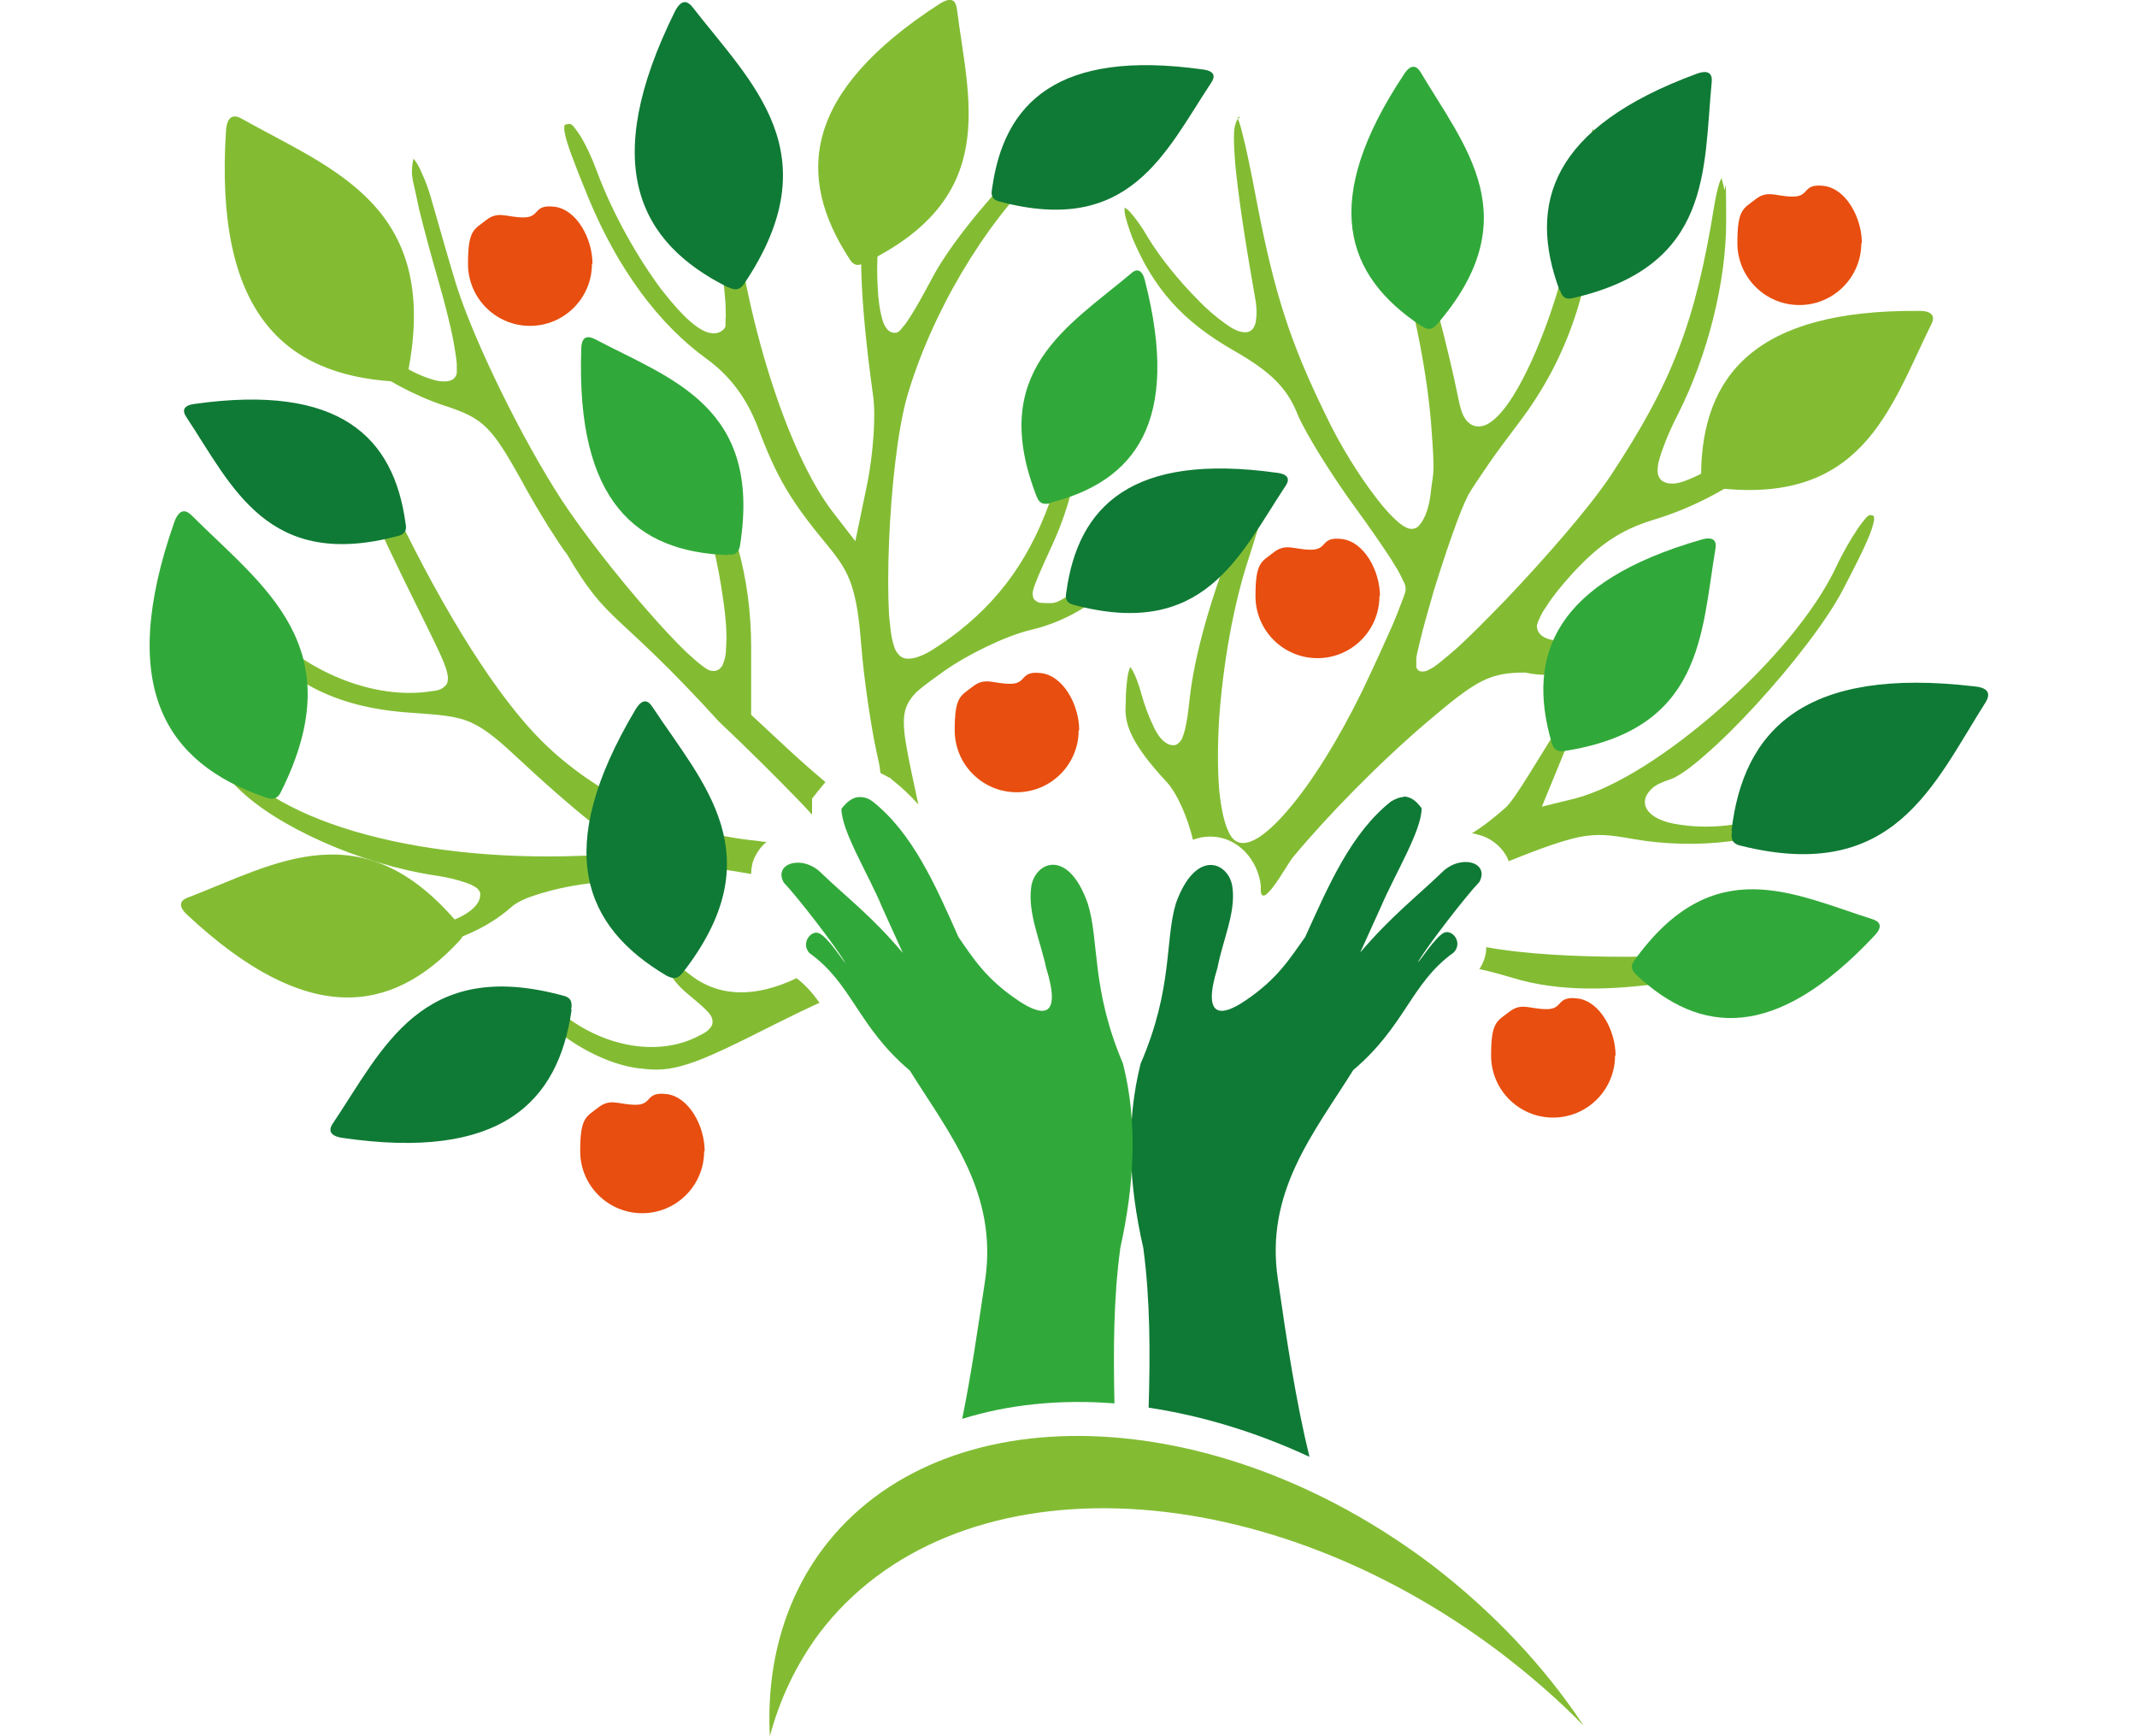 <?xml version="1.0" encoding="UTF-8"?>
<svg id="Calque_1" data-name="Calque 1" xmlns="http://www.w3.org/2000/svg" version="1.1" viewBox="0 0 400 325">
  <g id="g1322">
    <path id="path1091" d="M262.7,149.2c-.7,0-1.4.3-2.3.8-7.5,5.9-11.7,15.7-16.1,25.4-2.8,3.9-5.1,7.8-11.2,11.9-4.4,3-8.2,3.5-5.2-6.2,1-5.2,3.4-10.2,2.8-14.9-.5-4.7-6.8-7.7-10.6,2.9-2.1,7-.5,15.9-6.6,30-2.8,11.1-2.2,22.7.5,34.5,1.3,9.7,1.3,19.8,1,29.9,10,1.5,20.2,4.6,30.1,9.2-2.5-10.2-4.3-22-5.9-33.2-2.5-16.4,6.8-27.5,14.1-39.2,9.8-8.3,10.8-16.3,18.8-22,1.8-1.9-.3-4.4-1.8-3.7-1.6.7-4.7,5.6-4.9,5.5,1.8-3.1,9-12.4,11.5-15,2-3.7-3.5-5.3-7-1.8-4.9,4.7-9.5,8.2-15.3,15l3.9-8.6c2.6-6.1,7.6-14.2,7.6-18.4-1-1.4-2.1-2.2-3.4-2.2ZM214.7,276.3c0,1.1,0,2.2-.1,3.3l35,6.9c-.3-.6-.5-1.3-.8-1.9-11.4-4.6-22.9-7.4-34.1-8.3Z" fill="#0f7a35" stroke-width="0"/>
    <path id="path1174" d="M160.9,149.2c-1.3,0-2.4.9-3.4,2.2,0,4.2,5.1,12.3,7.6,18.4l3.9,8.6c-5.8-6.9-10.4-10.3-15.3-15-3.5-3.5-9-1.8-7,1.8,2.5,2.6,9.7,11.9,11.5,15-.2,0-3.2-4.8-4.9-5.5-1.4-.7-3.5,1.8-1.8,3.7,8,5.7,9,13.7,18.8,22,7.3,11.7,16.5,22.8,14.1,39.2-1.3,8.6-2.6,17.7-4.3,26,8.6-2.7,18.3-3.7,28.5-2.9-.2-9.8-.2-19.6,1.1-29.1,2.6-11.8,3.3-23.4.5-34.5-6-14.1-4.4-23-6.6-30-3.8-10.7-10.1-7.6-10.6-2.9-.6,4.8,1.7,9.8,2.8,14.9,3,9.7-.7,9.2-5.2,6.2-6.1-4.1-8.5-8-11.2-11.9-4.3-9.7-8.6-19.5-16.1-25.4-.8-.6-1.6-.8-2.3-.8ZM208.9,276c-12.1-.3-23.4,1.8-33.1,6-.5,1.6-1.1,3.1-1.7,4.5l35-6.9c0-1.2,0-2.5-.1-3.7Z" fill="#31a93a" stroke-width="0"/>
    <path id="path5177" d="M232.2,21.8s0,0,0,0c-.1.1-.4.3-.6.6-.1.1-.5.9-.6,2.2-.1,1.4,0,3.3.2,6,.5,5.3,1.6,13.1,3.6,24.4.4,2,.5,3.6.3,4.8,0,.6-.2,1.1-.5,1.6-.3.5-.9.8-1.5.8-1.3,0-2.5-.7-4-1.8-1.5-1.1-3.2-2.5-4.9-4.3-3.4-3.4-7-7.8-9.3-11.6-1.2-2.1-2.4-3.7-3.2-4.6-.4-.5-.8-.8-1.1-1,0,0,0,0-.1,0,0,.2,0,.4,0,.7.1,1,.6,2.6,1.4,4.8,4,9.6,9.4,15.7,19,21.2,7,4,10,7,12,12,1.3,3.2,6.4,11.5,11.2,18,2.4,3.3,4.6,6.5,6.3,9.1.8,1.3,1.5,2.4,1.9,3.3s.4.8.6,1.2c.1.3.2.6.2,1s0,.6-.2,1c-.1.4-.3.9-.5,1.4-.4,1.1-1,2.6-1.7,4.3-1.5,3.4-3.5,7.8-5.7,12.4-4.5,9.2-9.5,17.2-13.9,22.3-2.2,2.6-4.2,4.4-5.9,5.4-.9.5-1.7.8-2.6.8-.9,0-1.7-.5-2.2-1.3-1.2-1.9-1.8-4.9-2.2-8.7-.3-3.8-.3-8.4,0-13.3.7-9.9,2.6-21.1,5.5-29.9,1.3-4,2.4-7.7,3.1-10.4.3-1.4.6-2.5.7-3.3,0-.3,0-.5,0-.7,0,0-.2,0-.3.2-.5.3-1.2,1.1-1.9,2.3-1.5,2.3-3.3,5.9-5,10.1-3.4,8.5-6.7,19.6-7.6,27.8-.4,3.9-.8,6.1-1.4,7.5-.1.3-.3.6-.6.9-.3.3-.6.5-1,.5-.8,0-1.3-.3-1.8-.7-.9-.7-1.6-1.9-2.3-3.5-.7-1.5-1.4-3.4-1.9-5.2-.6-2.2-1.2-3.7-1.7-4.6-.2-.3-.4-.6-.5-.7,0,0,0,0,0,.2-.1.3-.3.8-.4,1.4-.2,1.3-.4,3.2-.4,5.6-.3,3.7,1.3,7.5,7.6,14.3,2,2.1,4,6.7,5,10.9,1-.4,2.1-.6,3.2-.6,5.4,0,9,4.6,9.5,9.2-.4,5.8,4.8-3.8,5.9-5.2,6.3-7.6,16-17.6,25.4-25.6,4.6-3.9,7.5-6.2,10.1-7.5,2.6-1.3,4.9-1.6,8.1-1.6,6.9,1.5,11.2-1.3,16.5-3.3,3.3-1.2,7.5-3.7,10.7-6.1,1.6-1.2,3-2.4,4-3.4.5-.5.9-1,1.1-1.3.2-.4.3-.6.3-.7,0-1-.3-1.2-.7-1.3-.4,0-1.1.2-1.7,1.2-1,1.7-3.1,3-5.7,4.3-2.6,1.3-5.7,2.4-8.7,3.2-3,.8-6,1.4-8.4,1.4-1.2,0-2.3,0-3.1-.3-.9-.3-1.7-.8-2-1.7-.3-.8,0-1.3.3-2,.3-.7.7-1.5,1.3-2.3,1.1-1.8,2.8-3.9,4.7-6,5.1-5.6,9.2-8.4,15.4-10.3,15.8-4.7,31.4-17.4,37.7-30.5.8-1.6,1.2-3,1.4-4.1.2-.9,0-1.5,0-1.7,0,0-.1,0-.2.1-.5.3-1.3,1.1-2.2,2.5-4.5,6.8-12.7,14.7-20.1,20.1-3.7,2.7-7.1,4.9-9.9,6-1.4.6-2.5.9-3.6.8-.5,0-1-.2-1.5-.5-.4-.3-.7-.8-.8-1.4-.1-.6,0-1.2.1-1.9.2-.7.4-1.6.8-2.6.7-2,1.7-4.3,2.9-6.6,5.5-10.9,9-24.7,9-36s-.2-4.7-.4-6.2c-.1-.7-.3-1.3-.4-1.7,0-.1,0-.2-.1-.3,0,0,0,.2-.1.3-.4.8-.8,2.4-1.2,4.7-3.5,21.9-7.9,33.3-19.4,50.7-3.9,5.9-12.1,15.3-19.6,23.2-3.8,3.9-7.3,7.5-10.1,9.9-1.4,1.2-2.6,2.2-3.5,2.8-.5.3-.9.5-1.3.7-.2,0-.4.1-.7.1-.3,0-.6,0-.9-.3-.2-.2-.3-.5-.3-.6,0-.2,0-.3,0-.5,0-.3,0-.7,0-1.1.1-.8.4-1.9.7-3.2.6-2.6,1.6-6,2.6-9.5,2.2-7.1,4.8-14.7,6.4-17.8.6-1.1,1.9-3,3.6-5.5,1.7-2.5,3.9-5.4,6-8.2,9.1-12,13.8-26,14.4-43.4.2-4.3,0-7.5-.2-9.6-.1-.9-.2-1.5-.4-1.9-.2.5-.5,1.2-.8,2.2-.6,2.1-1.2,5.4-1.8,9.7-1.7,13.1-6.2,26.6-10.6,35-2.2,4.2-4.4,7.2-6.6,8.4-1.1.6-2.5.6-3.4-.2-1-.8-1.5-2.1-1.9-4-2.3-11.3-5.5-23-8.5-31.7-1.5-4.3-3-7.9-4.3-10.3-.6-1.2-1.2-2.1-1.7-2.6-.2-.2-.4-.4-.5-.4-.5.2-.7.3-.7.3,0,0-.1.4,0,1.4.4,2.1,1.7,6.7,4.4,16,3.3,11.4,5.4,22.7,6.1,31.8s.4,8.5,0,11.7c-.3,3.2-1,5.6-2.4,7.1-.5.5-1.3.6-1.9.4s-1.2-.6-1.8-1.1c-1.2-1-2.7-2.6-4.2-4.6-3.1-4-6.7-9.7-9.5-15.6-6.6-13.5-9.5-22.6-12.7-39-1.3-6.9-2.2-11.2-2.9-13.8-.3-1.3-.6-2.1-.8-2.6,0,0,0-.2-.1-.2h0ZM201.7,22.6s0,0,0,0c-.1,0-.4,0-.7.2-.7.3-1.7.9-2.8,1.8-2.3,1.7-5.3,4.4-8.3,7.6-6.1,6.3-12.7,14.5-15.6,20.2-1.4,2.6-2.7,5-3.8,6.7-.6.9-1,1.6-1.5,2.1-.2.3-.4.5-.6.7-.2.2-.4.4-.9.4-.7,0-1.3-.4-1.6-.9-.4-.5-.6-1.1-.8-1.8-.4-1.4-.7-3.4-.8-5.6-.3-4.5,0-10.1,1-15.1.6-2.8,1-5.5,1.2-7.5.1-1,.2-1.8.2-2.4,0-.3,0-.5,0-.6-.2-.2-.3-.2-.4-.1-.2,0-.6.3-1,.9-.9,1.2-1.9,3.7-2.9,7.3-1.9,6.7-1.6,18.6,1,37.4.6,3.9,0,11.1-1,16.3l-2.3,11.1-4.1-5.3c-8.7-11.2-16.7-36.8-19-60.1-.4-4.2-.9-7.2-1.4-8.9-.3-.9-.5-1.5-.8-1.8-.2-.3-.3-.3-.4-.3-.4,0-.5,0-.8.7-.3.7-.5,1.9-.5,3.8,0,3.7.5,9.6,1.7,18.2.5,3.5.8,6.7,1,9.2,0,1.2.1,2.3,0,3,0,.4,0,.7,0,1,0,.3,0,.5-.4.9-.7.7-1.7.8-2.6.6-.9-.2-1.8-.7-2.7-1.4-1.9-1.4-4-3.8-6.3-6.7-4.4-5.9-9.1-14.1-12.1-22.2-1-2.7-2.1-5-3.1-6.6-.5-.8-1-1.4-1.3-1.8-.4-.4-.7-.4-.5-.4-.7,0-1,.1-1.1.2,0,0-.2.4,0,1.4.3,1.9,1.8,5.8,4.5,12.4,5.5,13.2,13.1,23.5,22.1,30,4.4,3.2,7.5,7.4,9.6,12.9,3.5,9.3,6.1,13.7,13,22,2.2,2.7,3.6,4.7,4.5,7.5.9,2.7,1.4,6,1.8,11.1.5,6.5,1.9,15.7,2.9,20.2.3,1.3.6,2.6.7,3.8.6.3,1.2.6,1.7.9h.2c0,.1.2.3.2.3,1.8,1.4,3.5,3,5,4.7-2-9.4-3.1-13.9-2.6-17,.3-1.7,1.1-2.9,2.3-4.1,1.2-1.1,2.8-2.2,5-3.8,4.5-3.2,11.7-6.7,16.4-7.8,5.5-1.3,10.4-4,14-7.3,3.6-3.3,5.7-7.1,5.7-10.5s0,0,0-.1c0,0,0,0-.1,0-.9.6-2.7,2.3-5.4,5.1-2,2.1-4.1,4-5.9,5.4-.9.7-1.8,1.3-2.5,1.7-.7.4-1.3.7-2.1.7s-1.5,0-2.2-.1c-.3-.1-.8-.4-1-.7-.2-.4-.2-.8-.2-1.2.1-.8.5-1.7,1.1-3.2.6-1.4,1.5-3.4,2.7-6,2.1-4.6,3.6-9.6,4.2-13.4.3-1.9.4-3.5.3-4.5,0-.5-.2-.9-.3-1.1,0,0,0,0,0,0,0,0-.1.1-.2.2-.3.4-.7,1.1-1.1,2-.9,1.7-1.9,4.2-2.8,7-3.9,12-10,20.7-19.5,27.6-2.4,1.7-4.2,2.9-5.7,3.4-.8.3-1.4.4-2.1.4-.7,0-1.3-.3-1.7-.8-.7-.7-.9-1.6-1.2-2.8-.3-1.3-.4-2.8-.6-4.7-.2-3.7-.2-8.4,0-13.4.4-10,1.6-21.1,3.4-27.4,4.5-15.4,14.3-32.1,25-42.3,3.3-3.1,5.4-5.4,6.5-6.9.5-.8.8-1.3.8-1.7,0-.3,0-.4,0-.5h0ZM166.3,28h0s0,0,0,0c0,0,0,0,0,0,0,0,0,0,0,0h0ZM77.4,29.7c-.1.4-.3,1.3-.3,2.6,0,.3.1,1.3.4,2.5s.6,2.8,1,4.6c.9,3.6,2.1,8.1,3.4,12.6,1.3,4.5,2.4,8.8,3,12,.3,1.6.5,3,.6,4.1,0,.5,0,1,0,1.4,0,.4,0,.7-.4,1.2-.5.6-1.3.7-2.1.7-.8,0-1.6-.2-2.5-.5-1.9-.6-4.1-1.7-6.6-3.2-4.9-2.9-10.5-7.3-14.8-11.8-2.6-2.8-4.9-4.9-6.7-6.4-1.4-1.1-2.6-1.8-3.2-2.1,0,.1,0,.3.1.4.4,1.1,1.6,3.1,3.6,5.8,7.5,10,19.1,18.6,30.2,22.3,3.7,1.2,6,2.2,8,4.2,2,2,3.7,4.8,6.5,9.8,1.6,3,3.4,6,5,8.6,1.6,2.5,2.9,4.5,3.5,5.2,7.9,13.5,8.9,9.9,28.5,31.4h0c5.6,5.3,10.6,10.3,14.3,14.1,1.2,1.2,2.2,2.3,3.1,3.3,0-.4,0-.8,0-1.2v-1.8s1.1-1.4,1.1-1.4c.4-.5.9-1.1,1.4-1.7-1.9-1.6-4.2-3.6-6.7-5.9l-7.2-6.7v-12.6c0-13-3.2-24.7-10.7-38.4-2.2-4.1-4.4-6.8-5.3-7.4,0,.4,0,1.2.3,2.3.2.9.9,3,1.9,5.6,1,2.6,2.2,5.6,3.4,8.5,2.4,5.7,4.3,13.9,5.2,20.7.5,3.4.7,6.5.5,8.8,0,1.1-.2,2.1-.5,2.8-.1.4-.3.7-.6,1-.3.3-.7.5-1.2.5-.9,0-1.4-.4-2.2-1-.8-.6-1.7-1.4-2.8-2.4-2.1-2-4.7-4.8-7.5-8-5.6-6.4-11.8-14.3-15.9-20.5-7.5-11.5-16.5-29.9-19.8-40.4-1-3.2-2.9-9.9-4.4-15.1-.6-2.3-1.3-4.2-2-5.7-.6-1.5-1.3-2.5-1.7-2.9,0,0,0,0,0,0h0ZM66.2,80.2c-.1.1-.5.4-.9.8-.2.2-.4.8-.2,2.2.2,1.4.8,3.4,1.8,6,2,5.3,5.6,13.1,11.1,24.2,3.4,6.9,5.2,10.4,5.7,12.5.1.5.2,1,.1,1.5,0,.5-.3.9-.7,1.2-.7.6-1.5.7-2.4.8-12.1,1.9-27.1-5.2-34.5-16.2-1-1.5-2.2-2.9-3.3-3.9-.5-.5-1-.9-1.4-1.1-.4-.2-.7-.3-.7-.3-.7,0-1.1.1-1.1.1,0,0,0,.2.1.5.4,1.2,2.1,3.8,5.2,8,8,10.9,17.4,15.9,31.7,16.9,5.7.4,8.8.6,11.6,1.9,2.8,1.3,5.2,3.4,9.6,7.5,4.9,4.6,11.2,10,13.8,11.9l6.9,5.1-9.9.4c-15.8.6-30.6-1.1-42.4-4.6-11.8-3.5-20.7-8.8-24.7-15.5-.8-1.4-1.6-2.5-2.2-3.2-.6-.7-1.1-1-1.3-1.1,0,0,0,0,0,0-.1.3-.3,1-.3,2.1s.1.8.5,1.4c.3.7.8,1.5,1.4,2.4,1.2,1.8,2.9,3.9,4.8,5.8,7.2,7.2,23,14.3,37.1,16.4,2.1.3,4.1.8,5.5,1.3.7.2,1.3.5,1.8.8.2.1.5.3.6.5.2.2.4.5.4.9,0,1.4-1,2.5-2.3,3.4-1.3.9-3.2,1.7-5.4,2.3-4.4,1.3-10.3,2.1-16.5,2-3.1,0-5.7,0-7.7.2-1.8.2-3.1.4-3.7.7.6.3,1.7.8,3.5,1.3,12.9,3.4,29.3.2,37.9-7.5,1.1-1,3-1.8,5.3-2.5,2.3-.7,4.9-1.3,7.5-1.7,4.9-.6,11.5-1.9,14.5-2.7,3.7-1.1,8-1,17.6.7,0-1.1.2-2.2.7-3.2.6-1.2,1.3-2.1,2.2-2.8-.5,0-1.1-.1-1.7-.2-15.9-1.5-30.5-8.9-40.3-18.6-8.3-8.2-18.1-23.7-27.4-43-4.3-9-6.4-13.4-7.6-15.1-.3-.4-.5-.6-.6-.7h0ZM349.9,96.4c.1,0-.2.1-.6.5-.4.5-1,1.2-1.6,2.1-1.2,1.8-2.7,4.3-4,7.1-4,8.5-12.4,18.3-21.7,26.5-9.3,8.2-19.5,14.9-27.3,16.9l-6.1,1.5,4.6-11.2c6.3-19.6-7.6,7.8-11.3,11.3-1.9,1.7-4,3.4-6.4,4.9.5,0,.9.2,1.4.3,1.9.5,4,1.9,5.2,4.2.1.2.2.5.3.7,6.2-2.5,10-3.8,13.1-4.5,3.5-.7,6-.4,9.9.3,12.2,2.2,25.5.5,33.7-4.2,3.7-2.2,8.4-6.2,12.1-10.2,1.9-2,3.5-3.9,4.6-5.6,1.1-1.6,1.7-3.1,1.7-3.5s-.1-.9-.2-1.1c0,0-.2,0-.5.2-1.1.7-3.4,2.9-6.5,6.7-9.6,11.5-23.9,17.3-36.9,14.9-1.6-.3-2.9-.8-3.8-1.4-.9-.6-1.6-1.4-1.7-2.4-.1-1,.4-1.9,1.2-2.7s2-1.3,3.5-1.8c1.3-.4,3.8-2.1,6.7-4.7,2.9-2.5,6.2-5.8,9.5-9.4,6.6-7.2,13.2-15.7,16.2-21.5,3.3-6.3,5.1-10.1,5.6-12.1.3-1,.2-1.5.1-1.6,0,0-.2-.2-.8-.2h0ZM343.4,173c-.4,0-.8,0-1.4.2-1.5.3-3.7,1-6.4,2.1-6.1,2.5-18.5,3.7-31.1,3.8-9.6,0-19.2-.5-26.3-1.8,0,1.5-.5,2.9-1.3,4.1,2.3.5,4.4,1.1,6.1,1.6,9,2.8,19,2.3,28.5,1,4.2-.6,11.2-2.2,17.6-4s6.2-1.8,8.8-2.7c2.5-.9,4.5-1.7,5.4-2.3.5-.3.8-.7.9-1.1.1-.3.1-.6,0-.8,0,0,0,0-.3,0,0,0-.2,0-.3,0h0ZM273.3,179.3s0,0-.1,0c0,0,.1,0,.1,0ZM125.1,180.6c-.1,0-.2,0-.2,0,0,0,0,0,0,0,0,0,0,0,0,0,0,.2,0,1,.7,2,.6,1,1.7,2.3,3.3,3.6,1.3,1.1,2.3,1.9,3,2.6.7.7,1.2,1.2,1.4,1.9.1.4.1.8,0,1.1-.1.4-.4.6-.6.9-.5.5-1.1.8-1.9,1.2-7.9,4.2-19.1,1.9-27-5.4-1-.9-1.9-1.5-2.7-1.9-.4-.2-.7-.3-.8-.3,0,0,0,0,0,0-.2.3-.3.5-.3.9,0,.4.2,1,.6,1.7.8,1.4,2.4,3,4.4,4.6,4.1,3.2,9.9,6,14.8,6.5,3.3.4,5.4.3,8.9-.8,3.5-1.1,8.3-3.4,16.6-7.6,3-1.5,5.7-2.8,8.1-3.9-1.3-1.8-2.6-3.3-4.3-4.6-7.7,3.7-14.6,3.6-20-.7-1.6-1.3-2.8-1.9-3.5-2-.2,0-.3,0-.4,0h0Z" fill="#83bc33" stroke-width="0"/>
    <path id="path4899" d="M158.9,48.3c-9.9-15.3-8.7-31,17-47.6,2.4-1.5,3-.4,3.2.9,2.2,17.3,8.2,35.4-17.4,47.7-1.6.7-2.2,0-2.8-1h0Z" fill="#83bc33" stroke-width="0"/>
    <path id="path4901" d="M185.7,35.3c2.2-16.1,12.3-26.1,39.4-22.3,2.5.3,2.3,1.5,1.6,2.5-8.6,13-15.2,28.8-39.7,22.2-1.5-.4-1.5-1.4-1.3-2.4h0Z" fill="#0f7a35" stroke-width="0"/>
    <path id="path4903" d="M291.9,54.3c-6-16.2-1.5-30.5,25.7-40.5,2.5-.9,2.9.3,2.8,1.5-1.6,16.4.2,34.5-26,40.5-1.6.4-2.1-.5-2.4-1.5Z" fill="#0f7a35" stroke-width="0"/>
    <path id="path4905" d="M306.3,182.5c11.9,11.1,25.9,12.6,44.6-7.4,1.7-1.8.8-2.6-.3-3-14.9-4.7-29.9-12.9-44.7,7.7-.9,1.3-.3,2,.4,2.7h0Z" fill="#31a93a" stroke-width="0"/>
    <path id="path4907" d="M266,61c-14.2-9.4-19-23.3-3.2-47.1,1.4-2.2,2.5-1.4,3.1-.4,8.3,14,20.3,27.3,3,47.3-1.1,1.2-2,.8-2.8.2h0Z" fill="#31a93a" stroke-width="0"/>
    <path id="path4909" d="M136.3,53.8c-16.9-8.4-24.1-23.1-10-51.6,1.3-2.6,2.5-1.9,3.3-.9,11.1,14.3,26.1,27.4,9.7,51.8-1,1.5-2.1,1.1-3.1.6h0Z" fill="#0f7a35" stroke-width="0"/>
    <path id="path4913" d="M73.6,71.4c-20.3-1.3-33.5-12.8-31.3-46.9.2-3.1,1.7-3,2.9-2.3,16.9,9.5,37.2,16.2,31.2,47.3-.4,1.9-1.6,2-2.8,1.9h0Z" fill="#83bc33" stroke-width="0"/>
    <path id="path4915" d="M107,189c-2.5,17.5-13.4,28.3-42.9,24-2.7-.4-2.5-1.7-1.8-2.7,9.4-14,16.6-31.2,43.2-23.9,1.6.4,1.6,1.5,1.4,2.6h0Z" fill="#0f7a35" stroke-width="0"/>
    <path id="path1132" d="M124.7,182.6c-15.5-9.2-21.3-23.6-5.8-49.7,1.4-2.4,2.5-1.7,3.2-.6,9.5,14.4,22.9,27.8,5.6,49.9-1.1,1.3-2,.9-3,.4h0Z" fill="#0f7a35" stroke-width="0"/>
    <path id="path1134" d="M318.4,88.8c.2-18.4,10-30.9,40.9-30.6,2.8,0,2.8,1.4,2.2,2.5-7.8,15.8-12.9,34.4-41.3,30.5-1.7-.2-1.8-1.3-1.8-2.4h0Z" fill="#83bc33" stroke-width="0"/>
    <path id="path1138" d="M85.8,176.3c-12.5,13.4-28.2,16-50.7-5-2.1-1.9-1.1-2.9.1-3.3,16.4-6.3,32.7-16.7,50.9,5.3,1.1,1.3.5,2.2-.3,3h0Z" fill="#83bc33" stroke-width="0"/>
    <path id="path1140" d="M324.1,155.5c2.2-18.9,13.7-30.8,45.6-27,2.9.3,2.7,1.7,2,2.9-9.8,15.4-17.1,34.1-45.9,26.9-1.8-.4-1.8-1.6-1.6-2.7Z" fill="#0f7a35" stroke-width="0"/>
    <path id="path1176" d="M199.6,110.8c2.2-16.1,12.3-26.1,39.4-22.3,2.5.3,2.3,1.5,1.6,2.5-8.6,13-15.2,28.8-39.7,22.2-1.5-.4-1.5-1.4-1.3-2.4Z" fill="#0f7a35" stroke-width="0"/>
    <path id="path1180" d="M136.2,103.9c-17-.6-28.4-9.9-27.4-38.5,0-2.6,1.3-2.5,2.4-2,14.4,7.6,31.5,12.6,27.3,38.8-.3,1.6-1.3,1.7-2.3,1.6h0Z" fill="#31a93a" stroke-width="0"/>
    <path id="path1182" d="M290.4,138.9c-4.7-16.3.6-30,28.1-37.9,2.5-.7,2.8.5,2.6,1.7-2.7,16-2.3,33.9-28.4,37.9-1.6.2-2-.7-2.3-1.7Z" fill="#31a93a" stroke-width="0"/>
    <path id="path1184" d="M196.6,94.1c15.8-4,24.5-15.1,17.7-41.6-.6-2.4-1.8-2.1-2.6-1.3-11.9,10-26.9,18.3-17.6,41.9.6,1.4,1.5,1.3,2.5,1.1h0Z" fill="#31a93a" stroke-width="0"/>
    <path id="path1188" d="M49.5,149.2c-18.4-6.4-27.7-20.5-16.9-51.4,1-2.8,2.3-2.3,3.3-1.3,13.2,13.2,30.3,24.5,16.7,51.7-.8,1.7-1.9,1.4-3.1,1h0Z" fill="#31a93a" stroke-width="0"/>
    <path id="path1190" d="M75.9,97.9c-2.2-16.1-12.3-26.1-39.4-22.3-2.5.3-2.3,1.5-1.6,2.5,8.6,13,15.2,28.8,39.7,22.2,1.5-.4,1.5-1.4,1.3-2.4h0Z" fill="#0f7a35" stroke-width="0"/>
    <path id="path4932" d="M296.4,323c-7.4-11.2-17.1-21.4-28.3-30-40.9-31-91.9-32.4-114-3.2-7.2,9.6-10.7,21.7-10,35.2,1.9-7.1,5-13.5,9.2-19.2,24.7-32.7,81.9-31,127.6,3.6,0,0,0,0,0,0,5.5,4.2,10.7,8.7,15.5,13.6h0Z" fill="#83bc33" stroke-width="0"/>
  </g>
  <path d="M201.9,136.7c0,6.4-5.2,11.6-11.6,11.6s-11.6-5.2-11.6-11.6,1.1-6.4,3.4-8.2,3.8-.5,7-.5,1.7-2.5,5.8-2,7.1,5.9,7.1,10.7Z" fill="#e84e0f" stroke-width="0"/>
  <path d="M131.8,215.5c0,6.4-5.2,11.6-11.6,11.6s-11.6-5.2-11.6-11.6,1.1-6.4,3.4-8.2,3.8-.5,7-.5,1.7-2.5,5.8-2,7.1,5.9,7.1,10.7Z" fill="#e84e0f" stroke-width="0"/>
  <path d="M258.2,111.6c0,6.4-5.2,11.6-11.6,11.6s-11.6-5.2-11.6-11.6,1.1-6.4,3.4-8.2,3.8-.5,7-.5,1.7-2.5,5.8-2,7.1,5.9,7.1,10.7Z" fill="#e84e0f" stroke-width="0"/>
  <path d="M302.3,197.6c0,6.4-5.2,11.6-11.6,11.6s-11.6-5.2-11.6-11.6,1.1-6.4,3.4-8.2,3.8-.5,7-.5,1.7-2.5,5.8-2,7.1,5.9,7.1,10.7Z" fill="#e84e0f" stroke-width="0"/>
  <path d="M110.8,49.4c0,6.4-5.2,11.6-11.6,11.6s-11.6-5.2-11.6-11.6,1.1-6.4,3.4-8.2,3.8-.5,7-.5,1.7-2.5,5.8-2,7.1,5.9,7.1,10.7Z" fill="#e84e0f" stroke-width="0"/>
  <path d="M348.4,45.5c0,6.4-5.2,11.6-11.6,11.6s-11.6-5.2-11.6-11.6,1.1-6.4,3.4-8.2,3.8-.5,7-.5,1.7-2.5,5.8-2,7.1,5.9,7.1,10.7Z" fill="#e84e0f" stroke-width="0"/>
</svg>